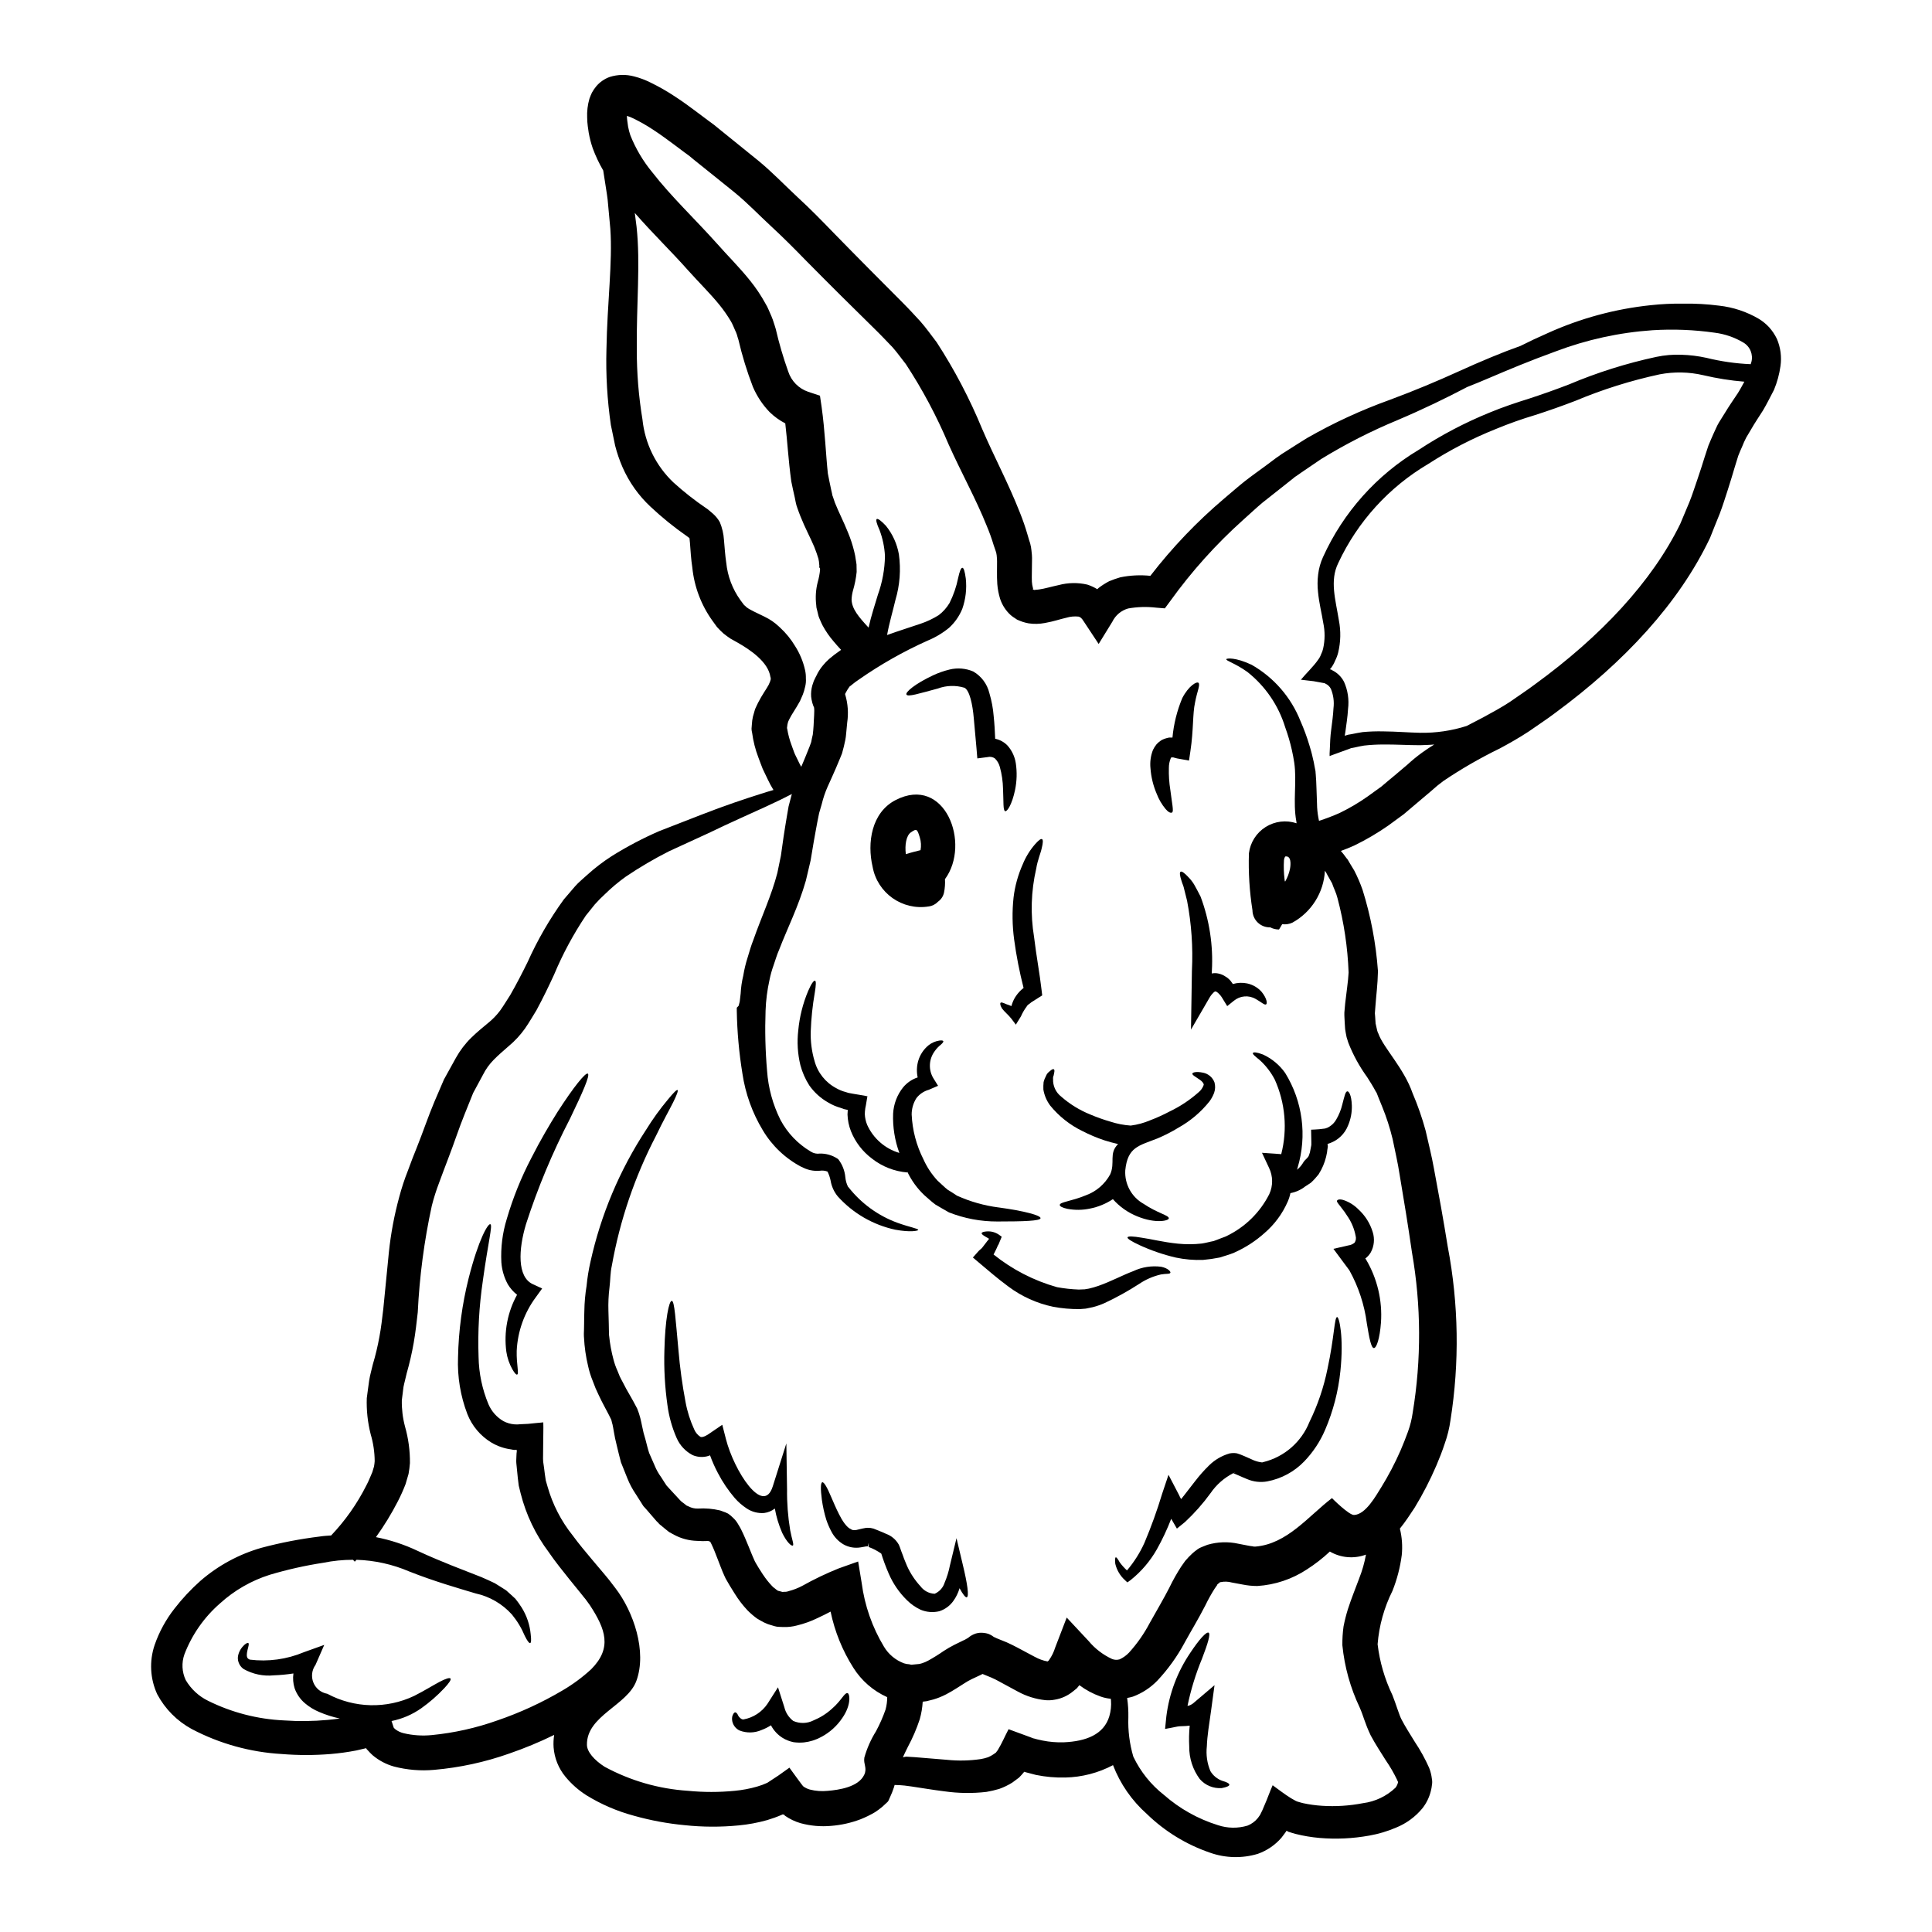 <?xml version="1.0" encoding="UTF-8"?>
<!-- Uploaded to: ICON Repo, www.iconrepo.com, Generator: ICON Repo Mixer Tools -->
<svg fill="#000000" width="800px" height="800px" version="1.1" viewBox="144 144 512 512" xmlns="http://www.w3.org/2000/svg">
 <g>
  <path d="m465.85 430.83c0.254 0.918 0.219 1.887-0.094 2.785-0.301 0.801-0.711 1.559-1.219 2.25-2.258 2.84-5.055 5.207-8.223 6.973-1.773 1.086-3.621 2.035-5.535 2.844-4.977 1.969-7.941 2.25-8.57 8.473-0.211 3.652 1.684 7.102 4.879 8.887 3.719 2.5 6.66 3 6.66 3.812 0.094 0.625-3.379 1.531-8.348-0.5-2.484-0.996-4.699-2.559-6.473-4.566-1.848 1.23-3.922 2.082-6.102 2.504-1.965 0.414-3.996 0.434-5.969 0.059-1.348-0.281-2.035-0.684-2.004-1.031 0.031-0.789 3.004-0.938 6.941-2.562 2.738-1.004 5.019-2.969 6.414-5.531 1.406-3.148-0.438-5.512 2.094-8.039-1.281-0.285-2.473-0.625-3.656-1-1.988-0.664-3.926-1.48-5.789-2.441-3.301-1.602-6.215-3.902-8.535-6.75-0.938-1.25-1.562-2.711-1.816-4.254-0.027-0.668-0.008-1.336 0.062-2 0.141-0.555 0.352-1.09 0.629-1.594 0.137-0.371 0.363-0.703 0.656-0.973 0.199-0.188 0.406-0.367 0.625-0.531 0.375-0.281 0.621-0.375 0.789-0.281 0.164 0.094 0.219 0.375 0.125 0.812-0.031 0.219-0.094 0.504-0.156 0.816-0.145 0.301-0.195 0.637-0.156 0.969-0.082 1.793 0.711 3.519 2.125 4.629 2.293 2.016 4.914 3.629 7.746 4.769 1.715 0.73 3.469 1.355 5.258 1.871 1.762 0.574 3.59 0.934 5.438 1.062 1.777-0.227 3.516-0.699 5.16-1.402 1.754-0.664 3.461-1.438 5.117-2.316 2.801-1.332 5.402-3.055 7.723-5.117 0.621-0.508 1.09-1.18 1.348-1.938 0.094-0.344-0.438-1-1.031-1.375-1.156-0.816-2.066-1.25-1.969-1.656 0.094-0.285 1-0.594 2.812-0.219v-0.004c1.391 0.273 2.543 1.242 3.043 2.566z"/>
  <path d="m467.38 563.27c0 0.031-0.094 0.031-0.125 0.09l-0.09 0.062c0 0.531 0 0.395-0.031 0.031l-0.156 0.125h-0.004c-0.141 0.105-0.27 0.219-0.391 0.344 0 0.094 0 0.125-0.062 0.188l-0.594 0.848h-0.004c-0.922 1.449-1.758 2.953-2.504 4.504-1.906 3.719-3.656 6.535-5.512 9.91h0.004c-1.953 3.633-4.371 6.996-7.191 10.004-1.824 1.887-4.047 3.34-6.508 4.254-0.492 0.148-0.992 0.262-1.5 0.344v0.062c0.242 1.68 0.344 3.371 0.312 5.066-0.125 3.519 0.32 7.035 1.312 10.414 1.887 3.973 4.672 7.453 8.133 10.164 4.148 3.641 9.016 6.367 14.289 8.004 2.539 0.852 5.281 0.895 7.848 0.125 1.078-0.426 2.031-1.129 2.754-2.031l0.562-0.789c0.445-0.84 0.84-1.707 1.184-2.594 0.789-1.75 1.41-3.629 2.16-5.285 1.438 1.035 3.281 2.473 4.875 3.441l1.219 0.688h0.004c0.199 0.102 0.41 0.188 0.625 0.25l0.246 0.062c0.348 0.121 0.75 0.215 1.125 0.312h0.004c1.637 0.352 3.301 0.582 4.973 0.688 3.633 0.238 7.277 0.004 10.848-0.688 3.254-0.414 6.289-1.863 8.66-4.129 0.289-0.395 0.5-0.84 0.625-1.309-0.008-0.098 0.004-0.195 0.031-0.285 0 0-0.062 0.125-0.219-0.395-0.879-1.84-1.902-3.609-3.062-5.285-1.25-2-2.629-4.066-3.973-6.566-1.594-3.344-1.848-4.973-2.91-7.379h0.004c-2.477-5.199-4.031-10.785-4.598-16.512-0.02-1.664 0.082-3.324 0.309-4.973 0.305-1.551 0.688-3.086 1.16-4.594 0.941-2.91 2.035-5.566 2.973-8.102h-0.004c0.816-2.051 1.426-4.176 1.816-6.348-3.148 1.18-6.664 0.883-9.57-0.812-1.871 1.758-3.902 3.336-6.062 4.723-3.93 2.594-8.469 4.113-13.168 4.41-1.312-0.004-2.621-0.133-3.91-0.395l-2.848-0.531h0.004c-0.98-0.27-2.008-0.301-3.004-0.09-0.02-0.004-0.043-0.012-0.059-0.023zm-51.957 50.281c-0.395 0.5-0.906 1.062-1.375 1.531-0.562 0.438-1.156 0.875-1.719 1.281-1.109 0.707-2.301 1.281-3.539 1.723-1.109 0.328-2.238 0.59-3.379 0.785-3.703 0.43-7.445 0.375-11.133-0.152-3.25-0.395-6.098-0.91-8.691-1.281-0.625-0.094-1.281-0.188-1.879-0.25-0.688-0.062-1.688-0.152-2.625-0.152l-0.188 0.652v-0.004c-0.293 0.887-0.637 1.754-1.031 2.598-0.25 0.438-0.312 1-0.789 1.375l-1.277 1.18c-0.609 0.508-1.246 0.977-1.91 1.41-1.223 0.723-2.496 1.348-3.812 1.871-2.5 0.953-5.125 1.543-7.793 1.754-2.738 0.25-5.504 0.008-8.156-0.719-1.465-0.43-2.848-1.094-4.098-1.965l-0.281-0.312h-0.219l-0.188-0.031h-0.004c-0.047 0.039-0.098 0.07-0.152 0.094-1.262 0.547-2.559 1.016-3.875 1.406-2.477 0.695-5.012 1.168-7.57 1.406-4.754 0.465-9.543 0.445-14.293-0.062-4.547-0.426-9.047-1.266-13.445-2.5-4.43-1.188-8.664-3.008-12.57-5.41-2.117-1.34-4.008-3.008-5.598-4.945-1.812-2.199-2.906-4.906-3.125-7.754-0.074-1.105-0.023-2.219 0.152-3.312-3.891 1.906-7.902 3.566-12.004 4.973-6.383 2.254-13.027 3.691-19.77 4.281-3.59 0.328-7.207 0.031-10.695-0.879-2.078-0.582-4.008-1.609-5.66-3.004-0.449-0.41-0.875-0.848-1.277-1.309l-0.285-0.285c-0.125-0.246-0.125-0.215-0.125-0.246-0.062 0 0.062-0.031-0.215 0.031l-2.41 0.562c-2.246 0.434-4.508 0.746-6.785 0.938-4.324 0.355-8.668 0.355-12.988 0-8.312-0.477-16.426-2.727-23.797-6.598-3.91-2.117-7.109-5.336-9.195-9.258-1.879-4.09-2.125-8.742-0.688-13.008 1.215-3.516 3.012-6.805 5.316-9.727 2.043-2.633 4.324-5.07 6.816-7.285 4.699-4.082 10.238-7.082 16.227-8.785 5.055-1.344 10.195-2.336 15.387-2.973 0.973-0.156 2.004-0.219 3.035-0.285v0.004c3.754-3.945 6.902-8.422 9.348-13.289 0.656-1.219 1.062-2.363 1.574-3.504l0.438-1.469c0.094-0.473 0.152-0.957 0.184-1.438-0.016-2.414-0.375-4.816-1.062-7.129-0.793-3.125-1.141-6.348-1.031-9.57 0.219-1.574 0.395-3.098 0.625-4.629s0.656-2.848 0.969-4.281c0.719-2.414 1.305-4.867 1.754-7.348 0.438-2.312 0.75-4.977 1.031-7.41 0.504-5.117 1.004-10.105 1.473-14.957 0.516-4.969 1.438-9.883 2.754-14.699 0.621-2.356 1.387-4.676 2.281-6.941 0.844-2.363 1.594-4.188 2.41-6.254 1.594-3.973 2.969-8.098 4.625-12.035 0.879-2.004 1.688-3.973 2.535-5.902 1.062-1.91 2.125-3.812 3.148-5.691v-0.004c1.094-1.969 2.461-3.769 4.066-5.348 1.574-1.535 3.191-2.848 4.504-3.938v0.004c1.18-0.949 2.238-2.043 3.148-3.254 0.844-1.156 1.812-2.781 2.688-4.125 1.656-2.879 3.148-5.785 4.598-8.727 2.621-5.852 5.84-11.414 9.598-16.609 1.031-1.18 2-2.344 2.973-3.469s2.156-2.035 3.219-3.035v0.004c2.035-1.844 4.223-3.519 6.535-5.004 4.008-2.508 8.203-4.715 12.539-6.602 3.973-1.531 7.602-2.969 10.914-4.25 6.629-2.594 11.914-4.328 16.102-5.66 1.18-0.395 2.25-0.688 3.285-1h0.004c-0.566-0.918-1.078-1.867-1.535-2.844l-1.344-2.812c-0.395-0.973-0.75-2.004-1.125-2.973-0.805-2.106-1.363-4.301-1.656-6.535-0.094-0.348-0.145-0.707-0.156-1.066l0.094-1.18c0.031-0.688 0.125-1.367 0.277-2.035l0.562-1.969c0.25-0.594 0.531-1.125 0.789-1.688 1.094-2.16 2.219-3.629 2.812-4.754l0.344-0.789c0.074-0.172 0.125-0.348 0.156-0.531 0.125-0.215 0.062-0.312 0.031-0.375 0.035-0.133 0.012-0.277-0.062-0.395-0.562-4.035-5.473-7.285-8.727-9.133-0.031 0-1.844-1.031-1.844-1.031-0.625-0.441-1.25-0.848-1.879-1.379l0.004 0.004c-0.605-0.543-1.18-1.117-1.719-1.719l-1.18-1.625c-2.988-4.152-4.832-9.016-5.348-14.105-0.348-2.281-0.473-4.535-0.625-6.535l-0.125-1.25c0-0.031-0.031-0.031-0.125-0.125-0.199-0.172-0.406-0.328-0.629-0.469-3.383-2.359-6.59-4.961-9.598-7.785-3.141-2.934-5.652-6.481-7.383-10.414-0.805-1.852-1.465-3.766-1.965-5.723-0.379-1.836-0.754-3.648-1.125-5.441h-0.004c-0.973-6.656-1.367-13.383-1.18-20.109 0.215-12.414 1.656-23.078 1.031-31.926-0.211-2.266-0.406-4.453-0.605-6.555-0.094-1.594-0.469-3.594-0.719-5.312-0.184-1.219-0.375-2.41-0.562-3.598-1.098-1.887-2.027-3.863-2.785-5.906-0.461-1.344-0.812-2.723-1.062-4.125-0.062-0.562-0.156-1-0.246-1.719s-0.156-1.473-0.156-2.219l-0.004-0.004c-0.078-1.707 0.125-3.422 0.605-5.062 0.191-0.547 0.414-1.078 0.66-1.598 0.324-0.586 0.699-1.141 1.125-1.66 0.957-1.133 2.195-1.996 3.594-2.496 2.109-0.668 4.371-0.711 6.504-0.129 1.461 0.375 2.875 0.902 4.223 1.574 2.328 1.125 4.574 2.41 6.723 3.848 2.066 1.348 4.004 2.785 5.879 4.191l2.754 2.062 1.531 1.125 1.348 1.098c3.566 2.875 7.086 5.75 10.629 8.598 3.504 2.91 6.816 6.348 10.164 9.477 3.441 3.148 6.57 6.375 9.633 9.535 3.062 3.16 6.191 6.297 9.258 9.41 3.035 3.066 6.051 6.102 9.055 9.102l1.316 1.348 1.094 1.156 2.188 2.363c1.469 1.656 2.941 3.723 4.375 5.598h-0.004c4.699 7.242 8.719 14.906 12.008 22.891 3.188 7.441 6.938 14.355 10.004 22.172 0.777 1.922 1.457 3.883 2.031 5.875l0.441 1.504 0.246 0.746 0.094 0.395 0.031 0.184 0.094 0.348c0.062 0.375 0.215 1.574 0.246 2.094l0.004 0.004c0.043 0.57 0.055 1.145 0.031 1.719 0 2.188-0.09 3.973-0.031 5.473v-0.004c0.035 0.574 0.129 1.141 0.285 1.691 0.094 0.316-0.031 0.395-0.094 0.395v-0.004c0.238 0.016 0.473 0.078 0.688 0.188-0.031-0.062-0.062-0.121-0.125-0.121 0.41 0.004 0.816-0.027 1.219-0.098 1.379-0.188 3.125-0.719 5.16-1.156 2.465-0.652 5.051-0.695 7.539-0.125 0.93 0.297 1.824 0.707 2.656 1.219 0.156-0.125 0.281-0.25 0.438-0.395v0.004c0.855-0.648 1.766-1.223 2.719-1.719 0.961-0.398 1.941-0.746 2.941-1.035 2.621-0.535 5.312-0.668 7.973-0.395 5.777-7.488 12.328-14.348 19.543-20.465 1.848-1.531 3.629-3.148 5.477-4.598 1.848-1.449 3.75-2.781 5.566-4.125 0.906-0.688 1.816-1.348 2.719-2.035l0.688-0.469 0.438-0.312 0.344-0.25 1.379-0.875c1.848-1.156 3.598-2.312 5.406-3.41v0.004c6.988-4 14.312-7.379 21.891-10.102 6.754-2.504 12.664-5.008 18.105-7.477 6.191-2.812 11.727-5.117 16.531-6.816 2.223-1.125 4.598-2.25 7.32-3.441 8.605-3.883 17.773-6.363 27.16-7.348 2.883-0.316 5.785-0.453 8.688-0.414 3.156-0.047 6.312 0.129 9.445 0.531 3.754 0.414 7.375 1.621 10.625 3.543 0.98 0.609 1.875 1.348 2.66 2.191 0.828 0.93 1.523 1.969 2.062 3.094 0.961 2.266 1.289 4.754 0.938 7.191-0.301 2.164-0.879 4.281-1.719 6.297-0.941 1.781-1.879 3.723-2.91 5.445-1 1.594-2.219 3.379-3.066 4.875-0.469 0.75-0.938 1.574-1.406 2.363h0.004c-0.395 0.766-0.75 1.555-1.062 2.359-0.348 0.812-0.719 1.574-1.031 2.438-0.316 0.973-0.594 1.941-0.91 2.941-0.594 1.969-1.156 3.938-1.848 6.039-0.688 2.102-1.312 4.156-2.125 6.297-0.875 2.129-1.719 4.285-2.594 6.477-8.227 17.32-22.734 32.898-40.934 46.312-2.25 1.719-4.691 3.281-7.086 4.973-2.504 1.656-5.223 3.191-7.789 4.566v-0.008c-5.141 2.508-10.105 5.371-14.848 8.57-1.113 0.812-2.18 1.691-3.195 2.625l-3.625 3.066-3.691 3.125c-1.375 1.004-2.719 2.004-4.098 3.004-2.859 1.992-5.871 3.762-9.004 5.285-1.156 0.531-2.344 1-3.562 1.438 0.246 0.285 0.5 0.594 0.746 0.91l0.789 1.062v-0.004c0.129 0.113 0.234 0.246 0.309 0.395l0.156 0.25 0.285 0.5 1.246 2.062 0.004 0.004c0.863 1.664 1.605 3.387 2.223 5.16 2.172 6.957 3.535 14.145 4.062 21.418v0.324c-0.062 3.254-0.469 6.297-0.656 8.945l-0.152 2c0.031 0.625 0.125 1.156 0.125 1.719l0.059 0.848v0.152c0.008 0.078 0.031 0.152 0.062 0.223l0.125 0.562 0.25 1.094h0.004c0.055 0.25 0.152 0.492 0.277 0.719 1.316 3.781 6.785 9.191 9.102 15.887 1.371 3.211 2.523 6.512 3.438 9.879 0.75 3.312 1.625 6.754 2.219 10.102 1.281 6.785 2.504 13.539 3.66 20.734h0.004c2.879 15.133 3.121 30.656 0.715 45.875-0.293 2.129-0.805 4.223-1.531 6.25-0.656 2.004-1.406 3.914-2.219 5.816-1.656 3.852-3.578 7.582-5.754 11.16-1.219 1.848-2.441 3.723-3.91 5.539 0.566 2.289 0.734 4.656 0.5 7.004-0.422 3.258-1.25 6.453-2.469 9.504-2.203 4.414-3.543 9.215-3.934 14.137 0.551 4.668 1.875 9.211 3.91 13.449 0.906 2.219 1.844 5.473 2.469 6.566 0.941 1.816 2.219 3.812 3.473 5.848 1.465 2.188 2.742 4.5 3.812 6.91 0.363 0.934 0.605 1.91 0.723 2.906 0.109 0.555 0.109 1.129 0 1.688-0.043 0.477-0.129 0.945-0.25 1.41-0.402 1.723-1.18 3.336-2.281 4.723-1.871 2.266-4.281 4.023-7.008 5.117-2.258 0.965-4.617 1.668-7.035 2.094-4.352 0.789-8.789 1-13.195 0.625-2.141-0.184-4.266-0.539-6.348-1.062-0.531-0.156-1.062-0.285-1.574-0.473l-0.395-0.121c-0.137-0.074-0.27-0.156-0.395-0.254-0.094 0-0.094 0.156-0.188 0.25l-0.09 0.121c-0.395 0.504-0.719 1.004-1.125 1.504l-0.004 0.004c-1.684 1.93-3.836 3.394-6.254 4.25-4.144 1.246-8.582 1.137-12.664-0.312-6.266-2.141-11.98-5.641-16.73-10.254-3.984-3.535-7.062-7.977-8.973-12.945-3.906 2.066-8.246 3.191-12.664 3.281-2.606 0.062-5.207-0.168-7.758-0.688-1.004-0.281-2.004-0.531-3.004-0.789-0.031 0-0.031-0.031-0.062-0.062zm192.69-373.53c0.57-2.031-0.301-4.191-2.125-5.254-2.309-1.371-4.875-2.254-7.535-2.594-5.473-0.785-11.016-1.004-16.531-0.66-8.801 0.602-17.461 2.5-25.707 5.629-6.969 2.535-12.539 4.879-16.855 6.723-2.656 1.125-4.816 2.035-6.598 2.719-0.094 0.062-0.188 0.094-0.285 0.156-5.254 2.754-11.414 5.754-18.074 8.57l0.004 0.004c-7.016 2.898-13.789 6.352-20.262 10.32-1.719 1.18-3.504 2.363-5.285 3.594l-1.344 0.941-0.348 0.215s-0.094 0.062-0.094 0.094l-0.121 0.094-0.625 0.5c-0.848 0.656-1.688 1.348-2.566 2.035-1.719 1.344-3.441 2.719-5.219 4.125-1.719 1.441-3.383 3.035-5.117 4.566-7.188 6.441-13.652 13.645-19.289 21.48l-1.441 1.941-2.312-0.188c-2.469-0.289-4.965-0.215-7.41 0.219-1.832 0.52-3.356 1.793-4.188 3.504l-3.629 5.902-3.984-6.027c-0.562-0.91-0.875-1.062-1.312-1.219v-0.004c-1.113-0.125-2.242-0.016-3.316 0.312-1.574 0.348-3.312 0.973-5.629 1.379-1.426 0.273-2.891 0.309-4.328 0.094-0.535-0.098-1.059-0.23-1.574-0.395l-0.656-0.246-0.312-0.125-0.562-0.246v-0.004c-0.07-0.059-0.145-0.113-0.223-0.156l-0.285-0.188 0.004-0.004c-0.402-0.234-0.777-0.504-1.125-0.809-1.301-1.176-2.269-2.668-2.816-4.332-0.391-1.27-0.641-2.582-0.746-3.906-0.156-2.312-0.031-4.328-0.062-6.035 0-0.438-0.031-0.816-0.062-1.156h-0.004c-0.004-0.266-0.039-0.527-0.094-0.789l-0.062-0.344c-0.031-0.125-0.246-0.75-0.246-0.75l-0.441-1.277c-0.527-1.766-1.156-3.5-1.875-5.191-2.719-6.816-6.723-14.039-10.102-21.578h0.004c-3.117-7.383-6.894-14.473-11.289-21.172-1.18-1.469-2.16-2.91-3.504-4.441l-2.219-2.312-1.125-1.156-0.957-0.957c-3.094-3.035-6.191-6.129-9.348-9.227-3.156-3.098-6.16-6.191-9.289-9.316-3.094-3.191-6.223-6.316-9.379-9.227-3.16-2.91-6.148-6.078-9.637-8.918-3.543-2.848-7.086-5.723-10.664-8.57l-1.316-1.094-1.25-0.906-2.754-2.066c-1.816-1.344-3.598-2.656-5.406-3.844h-0.004c-1.711-1.141-3.496-2.168-5.348-3.066-0.551-0.281-1.129-0.508-1.719-0.684v0.184c0 0.348 0.062 0.719 0.094 1.094s0.156 1.035 0.219 1.574c0.145 0.773 0.344 1.535 0.594 2.281 1.418 3.555 3.379 6.867 5.816 9.816 5.035 6.477 11.258 12.32 17.199 18.953 2.656 3.031 5.785 6.098 8.695 9.723 1.555 1.926 2.938 3.988 4.125 6.164 0.316 0.508 0.586 1.039 0.812 1.594l0.625 1.438 0.152 0.348 0.188 0.5 0.094 0.215 0.281 0.848c0.219 0.594 0.348 1.125 0.531 1.688h0.004c0.883 3.832 1.992 7.613 3.316 11.32 0.816 2.523 2.773 4.516 5.285 5.375l3.129 1.035 0.438 2.969c0.906 6.508 1.125 12.762 1.656 17.668 0.25 1.41 0.594 2.879 0.875 4.281l0.25 1.098 0.062 0.395 0.094 0.215c0.215 0.594 0.375 1.156 0.594 1.75 0.938 2.363 2.281 4.945 3.473 7.91v0.004c0.668 1.605 1.211 3.258 1.625 4.945 0.195 0.758 0.34 1.531 0.438 2.309l0.094 0.535 0.031 0.246 0.062 0.438v0.219l0.031 1.688 0.004 0.004c-0.176 1.719-0.512 3.414-1.004 5.066-0.199 0.746-0.312 1.512-0.344 2.285 0.062 2.504 1.938 4.66 4.504 7.441 0.688-3.148 1.688-6.066 2.441-8.633h-0.004c1.207-3.332 1.852-6.84 1.906-10.383-0.129-2.34-0.613-4.648-1.438-6.844-0.75-1.66-1.031-2.691-0.75-2.91 0.281-0.215 1.18 0.438 2.441 1.781v0.004c1.77 2.188 2.953 4.793 3.438 7.562 0.562 4.043 0.254 8.16-0.91 12.074-0.715 3.062-1.656 6.16-2.219 9.316 3.191-1.156 6.254-2.094 8.883-3 1.691-0.566 3.305-1.332 4.816-2.281 1.141-0.875 2.106-1.961 2.844-3.195 1.055-2.098 1.82-4.324 2.285-6.625 0.375-1.75 0.75-2.719 1.125-2.719s0.656 1 0.906 2.848v-0.004c0.293 2.727-0.027 5.481-0.938 8.066-0.785 1.906-1.98 3.617-3.504 5.004-1.73 1.414-3.656 2.562-5.723 3.41-6.375 2.859-12.469 6.316-18.195 10.316-0.641 0.422-1.258 0.883-1.848 1.375-0.395 0.281-0.285 0.281-0.438 0.344-0.031-0.121-0.395 0.5-0.656 0.848l-0.125 0.219-0.094 0.152-0.215 0.395-0.219 0.395c0 0.062-0.031 0.094-0.031 0.125l0.031 0.09h-0.004c0.723 2.414 0.902 4.953 0.531 7.445-0.062 0.848-0.188 1.941-0.285 3.004-0.039 0.535-0.113 1.066-0.215 1.594l-0.395 1.781-0.473 1.781c-0.184 0.531-0.375 0.875-0.531 1.312l-1.062 2.535c-0.746 1.688-1.469 3.344-2.219 4.973-0.664 1.5-1.191 3.062-1.574 4.66l-0.688 2.363-0.5 2.5c-0.281 1.656-0.625 3.254-0.906 4.977-0.281 1.719-0.562 3.41-0.848 5.066-0.438 1.781-0.844 3.543-1.25 5.312-1.969 6.91-4.973 12.793-7.086 18.324-0.625 1.406-1 2.781-1.473 4.129v-0.004c-0.465 1.285-0.828 2.598-1.094 3.938-0.59 2.66-0.938 5.371-1.031 8.098-0.191 5.309-0.062 10.621 0.395 15.914 0.312 4.539 1.523 8.973 3.559 13.043 1.832 3.441 4.566 6.316 7.914 8.316l0.156 0.094c0.699 0.445 1.539 0.625 2.363 0.5 1.613-0.035 3.203 0.414 4.566 1.281l0.281 0.188 0.062 0.062-0.004 0.004c1.055 1.375 1.695 3.023 1.848 4.75 0.082 0.859 0.312 1.695 0.688 2.473l0.121 0.125c3.356 4.293 7.84 7.566 12.949 9.445 3.379 1.219 5.566 1.531 5.566 1.91-0.094 0.246-2.035 0.684-6.098-0.062-5.879-1.266-11.207-4.352-15.23-8.82-1-1.215-1.656-2.668-1.906-4.219-0.172-0.82-0.445-1.613-0.812-2.363-0.66-0.25-1.367-0.328-2.062-0.219-1.711 0.152-3.426-0.23-4.91-1.094l0.152 0.125c-4.293-2.234-7.879-5.625-10.348-9.789-2.762-4.582-4.59-9.664-5.379-14.957-0.902-5.523-1.406-11.105-1.5-16.699v-0.789l0.5-0.531 0.281-1.094 0.25-2.16c0.078-1.594 0.309-3.176 0.688-4.723 0.266-1.633 0.652-3.246 1.16-4.82 0.469-1.531 0.906-3.125 1.5-4.598 2.125-6.066 4.844-11.852 6.379-17.82 0.312-1.5 0.625-3.035 0.938-4.566 0.219-1.656 0.469-3.344 0.719-5.066 0.25-1.719 0.562-3.504 0.844-5.254l0.469-2.719 0.719-2.754c0.062-0.188 0.094-0.348 0.156-0.531-1.719 0.906-3.973 2-6.816 3.312-4.004 1.848-9.164 4.098-15.352 7.086-3.148 1.441-6.598 3.035-10.352 4.754-3.973 2.004-7.816 4.262-11.504 6.754-1.953 1.398-3.797 2.945-5.512 4.629-0.934 0.848-1.82 1.746-2.66 2.688-0.812 1-1.625 2.004-2.438 3.035h0.004c-3.293 4.918-6.102 10.141-8.387 15.602-1.375 3.004-2.906 6.16-4.656 9.414-1.004 1.594-1.816 3.094-3.035 4.844v0.004c-1.246 1.758-2.715 3.344-4.375 4.723-1.504 1.312-2.781 2.406-3.938 3.594-1.152 1.164-2.113 2.504-2.844 3.969-0.848 1.594-1.719 3.191-2.598 4.816-0.715 1.812-1.469 3.625-2.219 5.512-1.531 3.75-2.812 7.785-4.441 11.977-0.75 2.062-1.688 4.375-2.363 6.297v0.004c-0.762 1.992-1.41 4.027-1.934 6.098-2.023 9.301-3.269 18.758-3.727 28.266-0.312 2.656-0.562 5.16-1.062 8.004v0.004c-0.48 2.75-1.109 5.473-1.875 8.16-0.246 1.18-0.621 2.441-0.844 3.598-0.125 1.156-0.285 2.363-0.438 3.504v-0.004c-0.047 2.348 0.234 4.688 0.836 6.957 0.902 3.16 1.348 6.438 1.312 9.727-0.074 0.965-0.199 1.922-0.371 2.875l-0.789 2.688c-0.594 1.547-1.273 3.062-2.031 4.535-1.699 3.312-3.641 6.492-5.816 9.512 3.809 0.742 7.512 1.961 11.02 3.625 6.602 3.066 12.008 5.004 16.949 6.977 1.219 0.5 2.41 1.094 3.504 1.594 1.094 0.656 2.094 1.316 3.035 1.91 0.906 0.789 1.688 1.531 2.438 2.219l-0.004-0.004c0.598 0.738 1.152 1.512 1.664 2.316 1.34 2.141 2.164 4.566 2.402 7.082 0.188 1.574 0.125 2.312-0.152 2.363-0.281 0.047-0.75-0.594-1.41-1.91-0.852-2.043-2-3.949-3.406-5.66-2.543-2.832-5.914-4.789-9.633-5.598-4.691-1.406-10.945-3.188-17.574-5.812-4.422-1.898-9.164-2.949-13.977-3.098-0.156 0.188-0.316 0.344-0.469 0.5l-0.469-0.5c-2.644-0.004-5.281 0.262-7.871 0.789-4.801 0.734-9.543 1.801-14.199 3.188-4.879 1.543-9.371 4.125-13.16 7.57-4.207 3.66-7.453 8.297-9.445 13.508-0.789 2.227-0.664 4.68 0.344 6.816 1.383 2.359 3.426 4.262 5.879 5.473 6.285 3.125 13.156 4.902 20.172 5.223 3.84 0.266 7.699 0.227 11.535-0.129 1.219-0.125 2.219-0.219 3.254-0.375v0.004c-1.891-0.402-3.734-0.988-5.508-1.754-1.352-0.566-2.606-1.336-3.719-2.281-1.262-1.062-2.215-2.445-2.758-4.004-0.391-1.262-0.496-2.598-0.312-3.906-1.719 0.266-3.453 0.434-5.188 0.496-2.789 0.285-5.598-0.305-8.039-1.688-0.617-0.438-1.078-1.062-1.316-1.781-0.211-0.605-0.246-1.258-0.094-1.879 0.191-0.797 0.566-1.535 1.094-2.156 0.789-0.938 1.348-1.156 1.574-1.062 0.281 0.156 0.059 0.848-0.188 1.816v-0.004c-0.141 0.531-0.207 1.078-0.188 1.629 0.094 0.562 0.25 0.719 0.789 0.969l-0.004-0.004c4.867 0.605 9.805-0.07 14.324-1.965l5.406-1.941-2.312 5.285c-0.988 1.363-1.203 3.141-0.566 4.703 0.633 1.559 2.027 2.68 3.688 2.969 7.144 3.836 15.688 4.043 23.016 0.562 2.781-1.406 5.066-2.848 6.723-3.719 1.656-0.875 2.688-1.18 2.91-0.879 0.219 0.305-0.375 1.18-1.656 2.566h-0.004c-1.852 1.969-3.894 3.75-6.098 5.312-2.359 1.66-5.043 2.812-7.871 3.379 0.012 0.055 0.035 0.109 0.062 0.156l0.348 1.094 0.184 0.531c0.062 0.125 0.062 0.062 0.094 0.125v0.004c0.117 0.055 0.215 0.145 0.285 0.25 0.656 0.508 1.414 0.867 2.219 1.062 2.449 0.582 4.977 0.75 7.481 0.5 5.918-0.578 11.746-1.883 17.352-3.875 6.031-2.059 11.836-4.731 17.32-7.977 2.715-1.59 5.25-3.469 7.566-5.598 5.629-5.66 3.781-10.629-0.316-16.926l-1.156-1.598c-0.395-0.5-0.969-1.152-1.406-1.746-0.969-1.18-1.941-2.363-2.879-3.543-1.879-2.363-3.75-4.66-5.441-7.133h0.008c-3.527-4.664-6.078-9.992-7.508-15.664l-0.5-2.031-0.25-2.035c-0.125-1.344-0.281-2.656-0.395-3.973-0.062-0.652 0.031-1.277 0.031-1.906l0.031-0.656v0.004c0.074-0.309 0.082-0.629 0.031-0.938l-0.562 0.027-0.316-0.027c-0.152-0.031-0.031 0-0.652-0.125-1.836-0.246-3.602-0.863-5.191-1.816-2.887-1.75-5.117-4.398-6.348-7.539-1.828-4.781-2.672-9.887-2.473-15.008 0.145-7.078 1.09-14.117 2.812-20.98 2.66-10.477 5.16-14.562 5.754-14.324 0.656 0.25-0.562 4.629-2 15.043h0.004c-0.984 6.664-1.359 13.406-1.125 20.137 0.074 4.309 0.965 8.562 2.625 12.539 0.805 1.883 2.199 3.449 3.969 4.473 0.895 0.473 1.871 0.758 2.879 0.844 0.535 0.051 1.078 0.039 1.613-0.031l2.004-0.094c1.344-0.125 2.688-0.285 4.062-0.395 0.062 1.781-0.031 3.914-0.031 5.848 0 0.969-0.027 1.941-0.027 2.91-0.02 0.551-0.012 1.105 0.027 1.656 0.156 1.062 0.316 2.188 0.441 3.281l0.246 1.688 0.469 1.625v0.004c1.34 4.731 3.613 9.148 6.691 12.988 1.574 2.16 3.41 4.348 5.281 6.57 0.941 1.125 1.91 2.281 2.879 3.41 0.5 0.625 0.938 1.094 1.5 1.816l1.629 2.125c4.812 6.254 8.41 16.793 5.566 24.578-2.363 6.508-13.23 9.227-13.102 16.949 0 1.816 1.879 4.035 4.723 5.848l-0.004-0.008c6.805 3.684 14.324 5.852 22.043 6.352 4.129 0.406 8.285 0.406 12.414 0 2.012-0.188 4-0.562 5.941-1.125 0.918-0.262 1.82-0.598 2.688-1l2.91-1.91 2.941-2.094 2.004 2.754 1.062 1.438 0.531 0.688 0.152 0.125-0.004 0.004c0.504 0.352 1.066 0.617 1.66 0.785 1.551 0.398 3.16 0.516 4.754 0.348 2.973-0.25 8.133-1 9.664-4.254 0.848-1.812-0.25-2.812 0.031-4.535h-0.004c0.695-2.469 1.734-4.828 3.094-7.004 0.996-1.848 1.844-3.773 2.535-5.754 0.289-1.07 0.434-2.176 0.438-3.281-3.695-1.652-6.816-4.363-8.973-7.789-2.894-4.559-4.938-9.598-6.035-14.883-1.094 0.562-2.219 1.156-3.41 1.688h0.004c-1.777 0.867-3.644 1.539-5.566 2-1.145 0.301-2.324 0.434-3.504 0.395l-0.969-0.031-0.504-0.031-0.246-0.031h-0.062c-0.094 0-0.25-0.062-0.562-0.125-0.062 0-1.25-0.375-1.25-0.375h-0.004c-0.203-0.047-0.402-0.109-0.594-0.191l-1-0.438c-0.625-0.348-1.316-0.688-1.879-1.062-0.875-0.645-1.699-1.355-2.465-2.129-1.297-1.379-2.449-2.887-3.441-4.504l-1.316-2.125-0.594-1.031-0.438-0.75-0.25-0.531c-0.312-0.625-0.789-1.816-1.062-2.531l-0.844-2.188c-0.531-1.379-1.062-2.754-1.594-3.848-0.156-0.344-0.25-0.5-0.348-0.684l-0.5-0.188v-0.004c-1 0.055-2.004 0.047-3-0.031-2.098-0.055-4.152-0.594-6.004-1.578l-1.379-0.75-1.094-0.875-1.094-0.91-0.281-0.215-0.348-0.348-0.09-0.125-0.395-0.375c-0.938-1.094-1.875-2.188-2.812-3.25l-0.719-0.789c-0.215-0.312-0.438-0.688-0.652-1.031l-1.348-2.125v0.004c-0.902-1.324-1.656-2.738-2.25-4.227l-1.688-4.219c-0.395-1.441-0.719-2.848-1.062-4.254l-0.5-2.125-0.348-1.879c-0.121-0.625-0.215-1.375-0.344-1.844-0.156-0.395-0.188-0.848-0.344-1.25-0.656-1.441-2.441-4.535-3.348-6.57-0.246-0.594-0.531-1.094-0.789-1.719l-0.75-1.938c-0.52-1.262-0.926-2.57-1.219-3.906-0.602-2.504-0.969-5.059-1.094-7.633 0-0.215-0.031-0.121-0.031-0.625v-0.438l0.031-0.875 0.031-1.688c0-1.125 0.031-2.25 0.062-3.344 0.031-2.242 0.23-4.481 0.594-6.691 0.207-2.148 0.551-4.277 1.031-6.379 2.746-12.449 7.734-24.297 14.73-34.957 1.75-2.84 3.703-5.547 5.848-8.102 1.438-1.75 2.281-2.598 2.5-2.441 0.215 0.156-0.184 1.281-1.18 3.281s-2.66 4.914-4.508 8.789v0.004c-5.637 10.824-9.59 22.445-11.727 34.457-0.438 1.91-0.375 3.844-0.625 5.816v0.004c-0.254 2.051-0.348 4.121-0.281 6.191 0.031 1.125 0.062 2.219 0.094 3.379l0.031 1.688 0.031 0.844v0.395c0 0.031 0.027 0.246 0.027 0.281l0.004-0.008c0.211 2.129 0.598 4.234 1.156 6.301 0.266 1.027 0.621 2.035 1.066 3l0.594 1.469c0.246 0.531 0.562 1.094 0.844 1.625 1.219 2.473 2.156 3.723 3.781 6.91v0.004c0.328 0.805 0.602 1.629 0.816 2.469 0.219 0.789 0.281 1.312 0.438 1.969l0.438 2.004 0.5 1.746c0.316 1.18 0.594 2.41 0.973 3.566 0.5 1.125 0.969 2.219 1.469 3.344l-0.004 0.004c0.445 1.09 1.023 2.117 1.719 3.066l0.938 1.469c0.156 0.219 0.285 0.469 0.473 0.719l0.715 0.789c0.973 1.062 1.941 2.094 2.91 3.148l0.285 0.281c0.031 0.031 0.184 0.156 0.184 0.156l0.594 0.438 0.625 0.504 0.562 0.246c0.754 0.395 1.594 0.586 2.441 0.562 1.98-0.129 3.973 0.039 5.906 0.5l1.066 0.395 0.281 0.09 0.125 0.062 0.625 0.285c0.469 0.32 0.91 0.684 1.309 1.094 0.555 0.504 1.02 1.094 1.379 1.75 0.281 0.469 0.594 0.969 0.75 1.312 0.812 1.629 1.406 3.098 2 4.535l0.879 2.16c0.312 0.684 0.395 0.969 0.746 1.719l0.25 0.469c0.031 0.062 0.184 0.312 0.184 0.312l0.594 1 1.18 1.848 0.008-0.004c0.695 1.059 1.484 2.055 2.359 2.973 0.395 0.469 0.789 0.625 1.156 1 0.125 0.031 0.156 0.031 0.219 0.125 0.031 0.031 0.062 0.062 0.062 0.094h0.004c0.168 0.074 0.348 0.125 0.531 0.152l0.789 0.219h0.156l0.25-0.031v0.004c0.438 0.027 0.871-0.035 1.281-0.191 1.25-0.324 2.457-0.797 3.598-1.402 3.098-1.738 6.305-3.273 9.598-4.598l5.191-1.848 0.938 5.691c0.781 5.977 2.793 11.727 5.906 16.887 1.215 2.031 3.09 3.59 5.312 4.41 0.445 0.145 0.91 0.23 1.379 0.25 0.188 0.027 0.375 0.07 0.562 0.125l1.281-0.125 0.652-0.062 0.25-0.031c0.219-0.062 0.438-0.121 0.688-0.184l0.004-0.004c0.551-0.18 1.086-0.41 1.594-0.688 1.422-0.785 2.797-1.641 4.129-2.566 0.906-0.594 1.848-1.137 2.816-1.625l2.363-1.156h-0.004c0.297-0.117 0.582-0.266 0.848-0.438l0.344-0.188v-0.004c0.023-0.027 0.055-0.047 0.094-0.059l0.395-0.316v0.004c0.195-0.148 0.406-0.281 0.625-0.395 0.219-0.125 0.449-0.23 0.688-0.316l0.316-0.121c0.316-0.09 0.641-0.152 0.969-0.188 0.797-0.059 1.598 0.035 2.359 0.277 0.348 0.137 0.684 0.305 1 0.504l0.438 0.312c0.094 0.062 0.125 0.062 0.156 0.062 0.211 0.121 0.43 0.227 0.656 0.312l2.625 1.062c0.938 0.441 1.91 0.879 2.754 1.348 1.75 0.906 3.344 1.816 4.754 2.535l0.004-0.004c0.996 0.551 2.07 0.941 3.188 1.156 0.094 0 0.188 0.027 0.188 0h0.004c0.016-0.031 0.035-0.062 0.062-0.094 0.031-0.031 0.062-0.031 0.121-0.062l0.156-0.219c0.699-0.996 1.238-2.09 1.594-3.254l3.066-7.973 5.785 6.191h0.004c1.691 2.039 3.816 3.672 6.223 4.785 0.645 0.262 1.363 0.293 2.027 0.09 0.93-0.43 1.77-1.035 2.473-1.777 2.148-2.367 3.984-4.996 5.473-7.82 1.688-3.031 3.781-6.566 5.223-9.41v-0.004c0.926-1.914 1.969-3.773 3.125-5.562l1.062-1.5c0.586-0.695 1.211-1.352 1.879-1.969 0.391-0.363 0.809-0.695 1.25-1l0.062-0.062c0.031-0.031 0.625-0.395 0.625-0.395l0.281-0.125 0.594-0.25 1.18-0.469c2.688-0.797 5.535-0.895 8.266-0.281l2.754 0.531 0.59 0.094 0.285 0.027c0.273 0.09 0.559 0.121 0.844 0.094 8.414-0.684 14.043-8.066 20.297-12.852-0.031 0 4.504 4.535 5.844 4.473 3.066-0.094 5.816-5.117 7.195-7.316h0.004c1.93-3.129 3.641-6.391 5.117-9.758 0.719-1.688 1.41-3.41 2.004-5.066h-0.004c0.578-1.598 0.988-3.254 1.223-4.938 2.332-14.086 2.266-28.465-0.191-42.531-1-6.91-2.125-13.852-3.25-20.469-0.5-3.344-1.25-6.438-1.879-9.57v0.004c-0.715-2.961-1.656-5.867-2.812-8.688l-0.906-2.219-0.438-1.125-0.094-0.219-0.25-0.395c-0.656-1.25-1.438-2.473-2.25-3.754l-0.004-0.004c-2.051-2.828-3.734-5.906-5-9.16-0.125-0.473-0.344-1.066-0.438-1.41l-0.219-1.125-0.156-0.938-0.031-0.348-0.09-1.406c-0.031-0.91-0.125-1.879-0.094-2.719l0.215-2.41c0.348-3.148 0.789-5.816 0.91-8.227l-0.004 0.004c-0.246-6.648-1.234-13.25-2.941-19.68-0.395-1.574-1-2.594-1.438-3.938-0.395-0.719-0.789-1.406-1.18-2.094l-0.285-0.531-0.125-0.25-0.062-0.062-0.246-0.395c-0.297 5.777-3.562 10.988-8.633 13.773-0.84 0.383-1.773 0.52-2.688 0.395-0.469 0.844-0.848 1.406-0.848 1.406-0.805 0.008-1.598-0.188-2.309-0.562-1.23 0.035-2.426-0.422-3.316-1.277-0.887-0.852-1.395-2.027-1.406-3.258-0.785-4.992-1.102-10.051-0.938-15.102 0.359-2.871 1.984-5.426 4.434-6.965 2.445-1.539 5.457-1.898 8.195-0.98l-0.062-0.5c-0.969-5.191 0.188-10.566-0.562-15.602-0.152-1.125-0.395-2.219-0.625-3.312-0.453-2.027-1.039-4.023-1.75-5.977-1.77-5.816-5.277-10.953-10.047-14.723-3.312-2.363-5.719-2.941-5.566-3.379 0.062-0.25 2.441-0.531 6.723 1.5 5.871 3.356 10.426 8.602 12.918 14.887 0.922 2.086 1.711 4.227 2.363 6.41 0.348 1.125 0.688 2.312 0.941 3.543 0.152 0.625 0.312 1.25 0.395 1.879l0.188 0.969 0.094 0.473c0 0.09 0.027 0.344 0.027 0.344v0.141l0.031 0.215c0.219 2.441 0.219 5.285 0.348 7.941 0.012 1.262 0.137 2.519 0.371 3.758l0.156 0.789 0.004-0.004c1.816-0.582 3.602-1.258 5.344-2.031 2.656-1.27 5.199-2.766 7.602-4.469 1.219-0.879 2.41-1.75 3.598-2.598 1.18-1 2.312-1.969 3.469-2.906 1.156-1.004 2.312-1.969 3.473-2.941h-0.004c1.238-1.141 2.543-2.207 3.91-3.191 1.035-0.746 2.098-1.438 3.148-2.094-1.25 0.125-2.504 0.125-3.754 0.188-3.188 0-6.473-0.219-9.785-0.188-1.695 0-3.387 0.094-5.066 0.285-0.816 0.121-1.625 0.312-2.473 0.5l-0.625 0.121c-0.125 0.031-0.184 0.031-0.344 0.062l-0.562 0.219-2.25 0.816-2.312 0.844-0.562 0.219-0.004-0.652 0.062-1.25c0.062-1.574 0.125-3.41 0.344-4.941 0.25-1.969 0.531-3.938 0.625-5.848v-0.004c0.215-1.734-0.02-3.496-0.688-5.117-0.316-0.629-0.848-1.129-1.5-1.402l-0.125-0.094-0.375-0.062-0.848-0.156-1.719-0.312-3.379-0.395c1.379-1.688 3.312-3.469 4.598-5.344v-0.004c0.324-0.426 0.578-0.902 0.754-1.406 0.238-0.465 0.418-0.957 0.531-1.469 0.512-2.266 0.523-4.613 0.031-6.879-0.395-2.504-1.094-5.16-1.379-8.133-0.172-1.547-0.164-3.113 0.031-4.656 0.188-1.59 0.621-3.141 1.285-4.598 5.359-11.84 14.207-21.758 25.359-28.426 5.93-3.898 12.223-7.207 18.793-9.879 3.379-1.41 6.941-2.598 10.535-3.723 3.441-1.125 6.941-2.363 10.539-3.75l0.004-0.004c7.457-3.148 15.195-5.586 23.109-7.285 2.188-0.461 4.426-0.652 6.66-0.562 2.219 0.062 4.426 0.336 6.594 0.812 3.856 0.953 7.797 1.52 11.762 1.688 0.066-0.18 0.094-0.32 0.125-0.496zm-3.719 8.41c0.719-1.125 1.281-2.188 1.879-3.281-3.668-0.297-7.305-0.875-10.883-1.719-3.801-0.883-7.742-0.957-11.574-0.223-7.629 1.645-15.094 3.988-22.293 7.008-3.598 1.379-7.195 2.656-10.82 3.812-3.434 1.027-6.816 2.231-10.129 3.598-6.32 2.516-12.379 5.644-18.09 9.336-10.406 6.144-18.715 15.289-23.828 26.238-2.312 4.691-0.719 9.695 0.156 15.164 0.562 2.848 0.496 5.781-0.188 8.602-0.184 0.727-0.449 1.426-0.789 2.094-0.266 0.664-0.613 1.293-1.031 1.879-0.156 0.219-0.312 0.312-0.375 0.438l0.246 0.031 0.125 0.062c0.094 0.062-0.094-0.094 0.316 0.188h0.004c1.316 0.656 2.391 1.719 3.062 3.031 1.008 2.254 1.375 4.742 1.062 7.195-0.121 2.188-0.469 4.188-0.715 6.129l-0.125 0.746c-0.094 0.316 0.156 0.188 0.375 0.094l0.316-0.094 0.059-0.027 0.348-0.062 0.719-0.125c0.969-0.188 1.938-0.395 2.879-0.531h-0.008c1.832-0.172 3.672-0.234 5.512-0.191 3.543 0.031 6.754 0.316 9.785 0.375 4.168 0.066 8.32-0.543 12.289-1.812 1.469-0.75 2.91-1.535 4.328-2.25 2.535-1.379 4.848-2.629 7.086-4.098 2.25-1.594 4.535-3.066 6.691-4.691 17.449-12.695 31.02-27.207 38.496-42.508 0.812-1.969 1.621-3.906 2.438-5.812 0.789-1.941 1.41-4.004 2.098-5.945s1.312-4.004 1.938-5.973c0.316-1 0.656-1.969 0.973-2.973 0.375-1 0.906-2.094 1.344-3.148 0.5-1.004 0.91-2.129 1.473-3.035s1.125-1.781 1.656-2.656c1.148-1.891 2.117-3.258 3.18-4.863zm-118.53 125.8c0.215-1.156 0.375-3.543-1.281-3.25l-0.004-0.004c-0.176 0.297-0.285 0.629-0.312 0.969-0.105 1.703-0.051 3.406 0.156 5.098 0.035 0.164 0.059 0.332 0.062 0.5 0.039 0.023 0.082 0.035 0.125 0.031 0.594-1.039 1.02-2.168 1.254-3.344zm-47.879 224.58c0.402-1.355 0.547-2.777 0.438-4.191-0.004-0.145-0.023-0.293-0.059-0.434-0.93-0.078-1.848-0.281-2.723-0.598-2.008-0.711-3.894-1.723-5.598-3l-0.656 0.816-1 0.812v-0.004c-1.391 1.156-3.062 1.926-4.848 2.219-0.844 0.164-1.707 0.207-2.566 0.125-2.519-0.273-4.965-1.039-7.191-2.25-1.879-0.969-3.441-1.906-4.91-2.656h0.004c-0.691-0.395-1.402-0.746-2.129-1.062l-2.363-0.969c-0.16 0.074-0.32 0.156-0.473 0.246l-2.469 1.156v0.004c-0.625 0.301-1.23 0.648-1.812 1.031-1.379 0.848-2.973 1.969-4.973 3.004v-0.004c-1.051 0.543-2.148 0.98-3.281 1.316l-1.848 0.469c-0.176 0.031-0.352 0.051-0.531 0.062-0.082 0.023-0.164 0.031-0.25 0.031l-0.215 0.031h-0.004c-0.09 1.578-0.355 3.137-0.785 4.656-0.832 2.527-1.887 4.977-3.148 7.316-0.473 0.91-0.879 1.816-1.316 2.754l0.469-0.09c0.184-0.055 0.375-0.078 0.562-0.062 0.719 0.031 1.379 0.094 2.094 0.125 2.66 0.215 5.57 0.469 8.695 0.715v0.004c2.941 0.293 5.91 0.223 8.832-0.211 0.66-0.109 1.309-0.277 1.941-0.496 0.504-0.215 0.984-0.477 1.438-0.789 0.199-0.156 0.41-0.301 0.625-0.438 0.188-0.219 0.25-0.395 0.469-0.625 1.18-1.941 1.879-3.691 2.879-5.566 1.91 0.684 3.816 1.406 5.785 2.125l0.719 0.281c0.129 0.043 0.262 0.074 0.395 0.094l0.688 0.188 1.406 0.312c1.863 0.375 3.762 0.535 5.66 0.469 5.891-0.258 10.613-2.07 12.051-6.918zm-71.48-282.31c0.152-0.094 0.281-0.188 0.395-0.285-0.625-0.684-1.316-1.406-1.969-2.219-1.133-1.305-2.117-2.731-2.938-4.25-0.219-0.395-0.395-0.848-0.594-1.281l-0.285-0.656-0.125-0.344-0.062-0.156-0.152-0.625-0.25-1.031-0.004-0.004c-0.137-0.426-0.211-0.867-0.215-1.316-0.246-2.027-0.113-4.082 0.395-6.062 0.309-1.074 0.52-2.172 0.625-3.285 0.004-0.113-0.008-0.23-0.031-0.34l-0.031-0.094-0.156-0.188 0.031-0.438v-0.25h-0.031l-0.004-0.004c-0.02-0.547-0.094-1.094-0.219-1.625-0.246-0.844-0.652-2.031-1.125-3.188-1-2.363-2.406-4.945-3.625-8.004-0.316-0.75-0.594-1.594-0.879-2.363l-0.09-0.312-0.062-0.125-0.125-0.5-0.125-0.531-0.215-1.094c-0.316-1.441-0.656-2.848-0.941-4.348-0.789-5.723-1.031-10.695-1.594-15.383l-0.004-0.004c-1.527-0.789-2.93-1.801-4.16-3.004-1.859-1.934-3.352-4.191-4.41-6.656-1.57-4.078-2.856-8.258-3.844-12.512-0.156-0.441-0.285-0.91-0.395-1.316l-0.219-0.594-0.062-0.156-0.125-0.246-0.625-1.441h-0.004c-0.176-0.422-0.383-0.828-0.621-1.215-0.887-1.488-1.879-2.91-2.973-4.258-2.41-2.973-5.379-5.879-8.41-9.258-4.309-4.871-9.305-9.676-14.027-15.105 0.152 1.219 0.312 2.41 0.469 3.66 1.062 9.816-0.062 20.543 0.062 32.488-0.016 6.223 0.484 12.438 1.5 18.574 0.652 6.363 3.562 12.285 8.203 16.691 2.766 2.508 5.707 4.82 8.805 6.914 0.344 0.184 1.094 0.906 1.719 1.406 0.711 0.637 1.316 1.387 1.781 2.219 0.625 1.504 0.996 3.098 1.094 4.723 0.184 2.125 0.312 4.066 0.594 5.973h0.004c0.352 3.586 1.645 7.019 3.75 9.945l0.789 1.062c0.246 0.375 0.438 0.395 0.656 0.656 0.219 0.266 0.562 0.395 0.844 0.625l1.156 0.621c1 0.504 2.031 1.004 3.098 1.504v0.004c1.312 0.637 2.523 1.469 3.59 2.465l0.375 0.348c1.555 1.426 2.891 3.066 3.973 4.875 1.254 1.957 2.152 4.117 2.66 6.383 0.164 0.719 0.234 1.453 0.215 2.188 0.062 0.777-0.012 1.562-0.215 2.316-0.145 0.68-0.344 1.348-0.594 1.996l-0.75 1.719c-1.125 2.066-2.188 3.504-2.754 4.66l-0.004 0.004c-0.137 0.254-0.262 0.516-0.375 0.785-0.062 0.246-0.125 0.469-0.188 0.715v0.004c-0.047 0.234-0.082 0.477-0.094 0.719-0.051 0.164-0.039 0.344 0.031 0.5 0.246 1.496 0.645 2.965 1.18 4.383 0.312 0.789 0.531 1.574 0.875 2.344l1.156 2.363c0.156 0.348 0.348 0.625 0.504 0.941 0.395-0.941 0.812-1.879 1.18-2.812l1.035-2.566c0.121-0.438 0.375-0.906 0.438-1.25l0.184-0.938 0.219-0.938c0.062-0.348 0.062-0.789 0.125-1.18 0.062-0.789 0.125-1.574 0.156-2.566 0.121-2.062 0.215-3.562-0.094-3.781l-0.316-0.938 0.008-0.008c-0.148-0.523-0.254-1.059-0.312-1.602-0.07-1.008 0.035-2.023 0.312-2.996l0.395-1.18c0.152-0.348 0.281-0.594 0.438-0.91l0.438-0.844h-0.004c0.086-0.207 0.191-0.406 0.316-0.594l0.184-0.312c0.312-0.52 0.668-1.012 1.062-1.473 0.496-0.605 1.039-1.168 1.625-1.688 0.887-0.762 1.816-1.477 2.785-2.133z"/>
  <path d="m506.04 477.83c2.957 5.023 4.328 10.82 3.934 16.633-0.316 4.285-1.18 6.785-1.879 6.785-0.746-0.031-1.219-2.625-1.875-6.566l0.004 0.004c-0.645-4.93-2.215-9.695-4.629-14.039-0.562-0.789-1.156-1.574-1.719-2.312l-2.504-3.379 3.973-0.91c0.613-0.078 1.191-0.336 1.656-0.746 0.336-0.531 0.426-1.184 0.25-1.785-0.32-1.711-0.969-3.348-1.906-4.816-0.66-1.055-1.379-2.066-2.156-3.031-0.562-0.719-1.031-1.219-0.848-1.504 0.184-0.285 0.719-0.438 1.75-0.121 1.48 0.504 2.816 1.352 3.91 2.465 1.781 1.625 3.086 3.703 3.785 6.008 0.562 1.777 0.383 3.703-0.5 5.344-0.371 0.648-0.871 1.215-1.473 1.66 0.094 0.09 0.172 0.195 0.227 0.312z"/>
  <path d="m502.25 436.9c0.066 1.844-0.277 3.68-1.004 5.375-0.852 2.172-2.594 3.867-4.785 4.66l-0.531 0.188-0.125 0.031 0.062 0.438 0.031 0.094-0.062 0.531c-0.062 0.375-0.125 0.75-0.156 1.156v0.004c-0.273 1.637-0.805 3.223-1.574 4.691-0.219 0.375-0.469 0.789-0.688 1.18l-0.938 1.094v0.004c-0.344 0.387-0.711 0.75-1.094 1.094-0.395 0.312-1.062 0.656-1.473 0.969-1.148 0.902-2.5 1.516-3.938 1.781-0.156 0.773-0.398 1.527-0.715 2.25-1.398 3.207-3.5 6.051-6.152 8.328-2.344 2.102-5 3.828-7.871 5.117l-0.246 0.125-0.316 0.125-0.121 0.031-0.473 0.184-0.969 0.316c-0.656 0.184-1.281 0.395-1.906 0.594-1.43 0.289-2.879 0.496-4.332 0.625-2.453 0.098-4.91-0.113-7.316-0.625-3.289-0.773-6.496-1.875-9.566-3.285-2.156-1-3.281-1.719-3.188-2.062s1.469-0.312 3.781 0.094c2.312 0.312 5.629 1.18 9.57 1.574h-0.004c2.102 0.211 4.219 0.199 6.32-0.031 1.094-0.156 2.094-0.469 3.148-0.656 0.625-0.215 1.25-0.469 1.879-0.715l0.938-0.348 0.469-0.184 0.031-0.031h0.031l0.188-0.094-0.004-0.004c4.856-2.363 8.801-6.25 11.227-11.07 1.016-2.207 0.992-4.754-0.062-6.941l-1.875-4.004 4.91 0.344c0.062 0 0.125 0.031 0.188 0.031 1.688-6.602 1.082-13.582-1.719-19.793-1.004-1.922-2.336-3.656-3.938-5.117-1.25-1.031-2.004-1.625-1.848-1.91 0.156-0.285 1.062-0.215 2.656 0.395h0.004c2.356 1.082 4.383 2.766 5.879 4.875 4.644 7.5 5.852 16.633 3.316 25.082l-0.156 0.594h-0.004c0.723-0.605 1.324-1.336 1.785-2.156 0.344-0.504 1.18-1.066 1.348-1.629 0.219-0.52 0.367-1.066 0.434-1.625l0.156-0.812h0.004c0.039-0.129 0.059-0.258 0.062-0.395v-0.82c-0.031-1.094-0.031-2.156-0.062-3.188 0.715-0.031 1.438-0.062 2.156-0.125l1.574-0.188v-0.004c0.422-0.105 0.82-0.285 1.18-0.531 0.73-0.461 1.332-1.094 1.754-1.848 0.742-1.266 1.289-2.637 1.625-4.066 0.594-2.277 0.816-3.344 1.316-3.406 0.402-0.027 1.09 0.973 1.188 3.691z"/>
  <path d="m498.34 493.03c0.562-0.094 1.816 5.344 0.879 14.32v-0.004c-0.551 5.356-1.91 10.598-4.035 15.547-1.32 3.106-3.199 5.941-5.535 8.379-2.644 2.754-6.086 4.613-9.84 5.316-1.805 0.32-3.664 0.105-5.344-0.625-1.348-0.531-2.66-1.18-3.566-1.531l-0.062-0.031c-2.426 1.238-4.5 3.066-6.035 5.312-1.996 2.742-4.246 5.285-6.723 7.602l-2.188 1.781-1.504-2.598c-1.078 2.789-2.352 5.496-3.812 8.102-1.777 3.129-4.133 5.887-6.945 8.133l-0.875 0.621-0.625-0.594c-1.273-1.152-2.168-2.66-2.566-4.332-0.121-1.062-0.059-1.656 0.125-1.719s0.562 0.438 1.062 1.348h0.004c0.566 0.766 1.203 1.477 1.906 2.125 1.879-2.211 3.438-4.676 4.629-7.316 1.793-4.246 3.359-8.582 4.688-12.992l1.688-5.035 2.754 5.281c0.121 0.25 0.246 0.473 0.344 0.719l0.25 0.438c1.18-1.438 2.406-3.125 3.75-4.812l0.004 0.004c1.102-1.441 2.305-2.801 3.598-4.066 1.52-1.52 3.402-2.629 5.473-3.219 0.648-0.137 1.316-0.148 1.969-0.031l0.848 0.281c1.594 0.625 2.625 1.156 3.688 1.598l-0.004-0.004c0.688 0.27 1.402 0.445 2.133 0.531l0.344-0.094h-0.004c5.547-1.363 10.09-5.324 12.203-10.625 2.191-4.469 3.801-9.199 4.785-14.078 1.816-8.387 1.816-13.668 2.543-13.73zm-26.922 41.215-0.281 0.062c-0.066 0.004-0.129 0.027-0.188 0.062 0.164-0.008 0.324-0.051 0.469-0.129z"/>
  <path d="m478.32 406.82c1.5 1.848 1.531 3.148 1.219 3.344-0.395 0.285-1.281-0.594-2.781-1.438v0.004c-1.84-1.066-4.152-0.867-5.785 0.496l-1.75 1.406-1.379-2.25c-0.594-0.969-1.531-1.746-1.777-1.625 0-0.152-0.789 0.395-1.504 1.594l-4.938 8.504 0.156-9.91c0.031-1.879 0.062-3.781 0.09-5.785h0.004c0.305-6.168-0.125-12.352-1.281-18.418-0.285-1.094-0.531-2.066-0.75-3.004-0.156-0.906-0.594-1.719-0.75-2.363-0.438-1.344-0.531-2.188-0.215-2.363 0.316-0.172 1 0.316 1.969 1.348l-0.004 0.004c0.609 0.598 1.145 1.273 1.594 2.004 0.535 0.938 1.098 2 1.719 3.219 2.359 6.281 3.383 12.984 3.004 19.68 0 0.25-0.031 0.469-0.031 0.719 0.566-0.125 1.152-0.125 1.719 0 0.707 0.141 1.379 0.426 1.969 0.844 0.512 0.305 0.965 0.695 1.34 1.156 0.203 0.254 0.391 0.516 0.566 0.789 1.227-0.363 2.527-0.414 3.785-0.156 1.473 0.312 2.805 1.086 3.812 2.203z"/>
  <path d="m470.01 529.15c-0.059 0.035-0.121 0.055-0.188 0.062h-0.094z"/>
  <path d="m469.79 616.96c0.031 0.312-0.656 0.652-2.031 0.906v-0.004c-2.211 0.16-4.367-0.73-5.816-2.406-1.848-2.496-2.824-5.527-2.785-8.629-0.098-1.836-0.055-3.68 0.125-5.512-1.441 0.188-2.473 0.094-3.148 0.219l-3.379 0.656 0.344-3.379v0.004c0.758-6.031 2.934-11.797 6.352-16.824 2.441-3.688 4.285-5.629 4.848-5.312 0.562 0.316-0.219 2.91-1.75 6.879-1.672 4.039-2.957 8.227-3.848 12.508 0.129-0.004 0.254-0.027 0.375-0.062 0.523-0.176 1.004-0.465 1.406-0.848l5.379-4.566-0.91 6.723c-0.5 3.566-1.031 6.691-1.125 9.477v0.004c-0.254 2.234 0.07 4.492 0.941 6.566 0.719 1.215 1.852 2.137 3.188 2.594 1.113 0.316 1.805 0.66 1.836 1.008z"/>
  <path d="m461.6 324.95c0.562 0.5-0.375 2.312-0.906 5.254-0.656 2.938-0.375 7.254-1.219 12.82l-0.375 2.531-3.148-0.562c-0.344-0.059-0.746-0.215-1.062-0.281v0.004c-0.113 0.035-0.238 0.023-0.344-0.031-0.094 0.031-0.031 0.062-0.094 0.031h-0.031c-0.031 0-0.062 0.156-0.156 0.219-0.336 0.812-0.504 1.684-0.5 2.562-0.055 1.969 0.074 3.938 0.391 5.879 0.215 1.719 0.438 3.094 0.562 4.094s0.184 1.719-0.156 1.879c-0.344 0.156-0.938-0.094-1.656-0.938-1.004-1.203-1.805-2.566-2.363-4.035-0.926-2.152-1.488-4.445-1.656-6.785-0.168-1.645 0.059-3.309 0.66-4.848 0.246-0.512 0.551-0.992 0.902-1.438 0.438-0.5 0.953-0.922 1.531-1.25 0.598-0.281 1.23-0.484 1.879-0.598h0.855c0.332-3.59 1.207-7.109 2.594-10.441 1.734-3.344 3.856-4.469 4.293-4.066z"/>
  <path d="m451.75 479.71c1.879 0.395 2.562 1.348 2.41 1.594-0.188 0.395-1.094 0.188-2.504 0.441-2.059 0.473-4.008 1.32-5.758 2.5-2.926 1.891-5.977 3.586-9.129 5.062-1.012 0.453-2.055 0.82-3.125 1.098-0.625 0.125-1.25 0.25-1.91 0.395l-1.531 0.125c-2.402 0.027-4.801-0.18-7.16-0.629-4.277-0.902-8.309-2.727-11.809-5.348-3.148-2.312-5.629-4.535-7.816-6.348l-1.594-1.344 1.574-1.781c0.258-0.254 0.531-0.496 0.816-0.723 0.281-0.375 0.594-0.75 0.844-1.094 0.348-0.438 0.625-0.844 0.941-1.219h-0.004c0.039-0.059 0.094-0.102 0.16-0.125-0.395-0.246-0.75-0.438-1.066-0.621-0.652-0.395-1-0.688-0.938-0.91 0.062-0.219 0.5-0.375 1.25-0.438 1.289-0.121 2.578 0.258 3.594 1.062l0.473 0.344-0.688 1.656c-0.078 0.246-0.195 0.48-0.348 0.688-0.152 0.395-0.344 0.789-0.531 1.18-0.188 0.395-0.395 0.789-0.594 1.18v0.004c4.969 3.988 10.691 6.934 16.824 8.656 1.902 0.348 3.824 0.559 5.754 0.629l1.574-0.062 1.125-0.188 0.004-0.004c0.844-0.191 1.68-0.43 2.5-0.719 3.316-1.156 6.41-2.848 9.258-3.91h-0.004c2.309-1.086 4.879-1.484 7.406-1.152z"/>
  <path d="m420.17 366.39c0.281 0.184 0.246 1.031-0.094 2.363-0.285 1.379-1.094 3.129-1.473 5.477v-0.004c-1.367 5.941-1.555 12.09-0.562 18.105 0.594 4.973 1.504 9.785 1.969 13.883l0.188 1.574-1.094 0.688c-0.625 0.395-1.219 0.789-1.816 1.156-0.395 0.395-0.941 0.594-1.156 1.031-0.629 0.832-1.16 1.738-1.574 2.691l-1.348 2.188-1.18-1.574c-0.719-0.941-1.848-1.848-2.473-2.691-0.5-0.812-0.562-1.312-0.395-1.531 0.168-0.219 0.75 0.031 1.531 0.375 0.348 0.125 0.789 0.25 1.348 0.5 0.195-0.754 0.492-1.477 0.875-2.156 0.461-0.773 1.031-1.477 1.688-2.094l0.656-0.562c-1.082-4.223-1.918-8.5-2.5-12.82-0.5-3.691-0.555-7.43-0.156-11.137 0.363-3.043 1.188-6.016 2.441-8.816 0.773-1.898 1.848-3.664 3.188-5.223 0.965-1.113 1.621-1.613 1.938-1.422z"/>
  <path d="m408.62 463.98c6.879 0.938 11.289 2.125 11.133 2.879-0.152 0.688-4.328 0.848-11.441 0.848-4.391 0.016-8.742-0.801-12.824-2.41-1.18-0.656-2.406-1.379-3.625-2.098-1.062-0.789-1.91-1.594-2.879-2.438-1.883-1.773-3.422-3.883-4.531-6.223v0.176c-3.41-0.277-6.664-1.547-9.355-3.66-2.5-1.867-4.438-4.387-5.594-7.285-0.551-1.406-0.855-2.898-0.906-4.406l0.062-1.125c0.031 0 0.031 0 0.031-0.031s0.121-0.031-0.156-0.094l-0.562-0.125-0.285-0.062-0.875-0.312v-0.004c-1.172-0.328-2.297-0.812-3.344-1.438-1.984-1.121-3.695-2.672-5.004-4.535-1.059-1.66-1.855-3.473-2.359-5.379-0.727-2.996-0.914-6.098-0.562-9.16 0.336-3.606 1.219-7.137 2.625-10.477 0.879-2.035 1.504-2.816 1.816-2.723s0.285 1.094-0.062 3.223h-0.004c-0.586 3.359-0.941 6.758-1.062 10.164-0.09 2.66 0.25 5.32 1 7.871 0.828 3.106 2.914 5.723 5.754 7.223 0.793 0.457 1.648 0.805 2.535 1.031l0.684 0.219 1.348 0.246 2.812 0.469 0.719 0.156 0.188 0.031-0.062 0.188-0.062 0.395-0.285 1.688 0.004 0.008c-0.141 0.574-0.234 1.16-0.277 1.75l-0.031 0.688v0.004c0.043 0.977 0.254 1.938 0.625 2.844 1.625 3.606 4.742 6.324 8.535 7.445-1.227-3.332-1.789-6.871-1.656-10.418 0.133-2.543 1.062-4.984 2.656-6.973 1.012-1.219 2.344-2.129 3.848-2.625-0.312-1.461-0.262-2.977 0.156-4.41 0.48-1.621 1.441-3.062 2.754-4.129 0.812-0.633 1.77-1.051 2.785-1.219 0.625-0.094 1-0.031 1.094 0.125s-0.125 0.5-0.625 0.938c-0.637 0.5-1.195 1.09-1.656 1.75-1.594 2.152-1.695 5.062-0.254 7.316l1.156 1.848-2.469 1.062h0.004c-1.309 0.363-2.461 1.145-3.285 2.219-0.82 1.297-1.254 2.797-1.25 4.332 0.188 4.137 1.25 8.188 3.125 11.883 0.926 2.066 2.184 3.965 3.723 5.629 0.938 0.812 1.844 1.777 2.719 2.438 0.844 0.5 1.656 1.031 2.473 1.574v-0.004c3.488 1.57 7.191 2.617 10.984 3.106z"/>
  <path d="m413.19 346.21c0.363 2.367 0.297 4.781-0.188 7.129-0.789 3.812-2.094 5.812-2.625 5.629-0.594-0.219-0.395-2.363-0.562-5.879-0.039-1.977-0.32-3.941-0.848-5.844-0.227-0.859-0.68-1.637-1.312-2.258-0.574-0.395-1.293-0.52-1.965-0.344l-2.688 0.344-0.219-2.656c-0.215-2.531-0.469-5.191-0.715-7.941-0.316-3.75-1.125-7.441-2.473-8.129h-0.004c-2.324-0.703-4.812-0.629-7.086 0.215-4.816 1.281-7.973 2.312-8.289 1.574-0.312-0.594 2.156-2.781 7.086-5.098 1.406-0.652 2.871-1.164 4.375-1.527 2.09-0.504 4.281-0.316 6.254 0.531 2.133 1.238 3.672 3.293 4.254 5.691 0.605 2.016 0.992 4.09 1.156 6.191 0.219 2.094 0.316 4.035 0.395 5.945v-0.004c1.223 0.25 2.344 0.859 3.219 1.75 1.184 1.309 1.961 2.934 2.234 4.68z"/>
  <path d="m376.2 549.38c0.879 0.375 1.629 0.625 2.598 1.094 1.43 0.512 2.629 1.523 3.375 2.844 0.152 0.316 0.285 0.641 0.395 0.969l0.25 0.719 0.5 1.316c0.246 0.789 0.688 1.75 1.062 2.688 0.891 1.977 2.098 3.793 3.566 5.383 0.891 1.188 2.269 1.914 3.754 1.969 1.254-0.547 2.211-1.605 2.625-2.91 0.625-1.469 1.098-3 1.406-4.566l1.75-7.254 1.656 6.977c1.25 5.16 1.719 8.504 1.062 8.691-0.344 0.094-1.031-0.789-1.91-2.406 0 0.031-0.031 0.062-0.031 0.094h0.004c-0.348 1.164-0.887 2.262-1.594 3.25-0.914 1.305-2.231 2.273-3.75 2.758-1.648 0.395-3.375 0.254-4.941-0.395-1.348-0.629-2.574-1.484-3.629-2.535-2.043-2-3.68-4.379-4.812-7.008-0.395-0.969-0.789-1.812-1.156-2.875l-0.504-1.441-0.215-0.688-0.125-0.344-0.004 0.004c-1.031-0.727-2.156-1.316-3.344-1.75l0.031-0.969c-0.051 0.051-0.086 0.113-0.094 0.184v0.094c-0.031 0.062-0.094 0.395-0.125 0.531 0 0 0-0.031-0.246 0h-0.004c-0.234 0.012-0.465 0.043-0.691 0.098l-0.906 0.156h0.004c-1.613 0.293-3.273 0.004-4.691-0.816-1.312-0.793-2.383-1.926-3.098-3.281-0.559-1.043-1.031-2.129-1.406-3.25-0.52-1.711-0.906-3.457-1.156-5.227-0.375-2.879-0.348-4.504 0.094-4.66 0.441-0.156 1.312 1.348 2.406 3.973 0.562 1.281 1.219 2.879 2.066 4.535 0.789 1.594 2.031 3.543 3.188 3.938l0.219 0.156c0.52 0.121 1.066 0.102 1.574-0.062l0.789-0.184c0.281-0.062 0.625-0.156 1.062-0.219v-0.004c1.016-0.18 2.066-0.031 2.996 0.426z"/>
  <path d="m381.32 356.04c13.102-6.785 20.047 11.539 13.102 20.953l0.004-0.004c0.07 1.188-0.012 2.379-0.25 3.543-0.203 0.973-0.766 1.832-1.574 2.406-0.66 0.703-1.543 1.156-2.5 1.281-6.984 1.129-13.59-3.543-14.852-10.504-1.492-6.383-0.305-14.363 6.07-17.676zm6.633 13.262c0.203-1.113 0.141-2.262-0.188-3.348-0.688-2.219-0.789-2.469-2.363-1.375-1.25 0.844-1.656 3.379-1.344 5.785 1.266-0.414 2.555-0.723 3.894-1.062z"/>
  <path d="m368.57 592.69c0.625 0 1.156 3-1.348 6.598v-0.004c-1.418 2.117-3.34 3.848-5.598 5.035-1.414 0.773-2.965 1.262-4.562 1.438-0.918 0.086-1.844 0.066-2.758-0.059-1.004-0.207-1.965-0.578-2.844-1.098-1.336-0.824-2.422-1.992-3.148-3.379-0.789 0.508-1.629 0.926-2.504 1.254-1.848 0.805-3.938 0.852-5.82 0.125-0.82-0.395-1.457-1.09-1.777-1.941-0.215-0.566-0.27-1.184-0.156-1.777 0.215-0.688 0.5-1.094 0.789-1.094s0.594 0.375 0.879 1.031c0.375 0.469 0.816 0.906 1.348 0.844l-0.004-0.004c2.559-0.469 4.828-1.945 6.297-4.098l2.812-4.41 1.688 5.285v0.004c0.348 1.445 1.18 2.727 2.363 3.625 1.727 0.762 3.703 0.707 5.379-0.152 1.77-0.727 3.398-1.754 4.816-3.035 2.555-2.191 3.332-4.285 4.148-4.188z"/>
  <path d="m361.12 293.68c0 0.031 0 0.062 0.031 0.062v0.188l-0.031 0.438z"/>
  <path d="m353.4 549.5c0.438 2.363 1.094 3.938 0.688 4.098-0.316 0.152-1.504-0.719-2.816-3.41-0.891-2.055-1.543-4.203-1.934-6.41-0.816 0.641-1.789 1.047-2.816 1.18-1.645 0.137-3.289-0.297-4.66-1.219-1.16-0.762-2.211-1.68-3.125-2.719-1.738-2.027-3.242-4.25-4.473-6.621-0.809-1.523-1.512-3.102-2.098-4.723-0.273 0.113-0.555 0.207-0.84 0.277-1.27 0.293-2.594 0.172-3.789-0.34-1.859-0.969-3.332-2.539-4.188-4.453-1.238-2.793-2.07-5.75-2.469-8.777-0.684-4.805-0.953-9.656-0.809-14.508 0.184-8.191 1.219-13.23 1.969-13.133 0.719 0.031 1 5.035 1.75 13.008 0.387 4.621 1.016 9.219 1.879 13.773 0.457 2.512 1.23 4.957 2.297 7.273 0.344 0.828 0.934 1.527 1.688 2.004 0.281 0.09 0.844 0.059 1.844-0.562l0.656-0.441 3.254-2.219 0.969 3.785c2.188 8.535 9.91 20.469 12.414 12.535l3.598-11.379 0.184 12.098 0.004 0.004c-0.051 3.644 0.227 7.285 0.824 10.879z"/>
  <path d="m299.78 428.52c0.652 0.395-1.348 4.941-4.754 12.008h-0.004c-4.637 8.961-8.527 18.289-11.629 27.891-2.004 6.691-2.363 13.949 1.777 15.887l2.504 1.156-1.625 2.25c-3.09 4.137-4.871 9.105-5.117 14.262-0.094 3.656 0.688 6.191 0.094 6.297-0.25 0.094-0.656-0.395-1.219-1.348v0.004c-0.828-1.461-1.379-3.062-1.625-4.727-0.684-5.199 0.312-10.48 2.844-15.074-0.973-0.762-1.797-1.695-2.438-2.754-0.988-1.805-1.574-3.797-1.723-5.848-0.199-3.891 0.289-7.785 1.441-11.508 1.633-5.578 3.809-10.984 6.504-16.137 2.41-4.75 4.816-8.816 6.941-12.203 4.301-6.684 7.398-10.473 8.027-10.156z"/>
 </g>
</svg>
